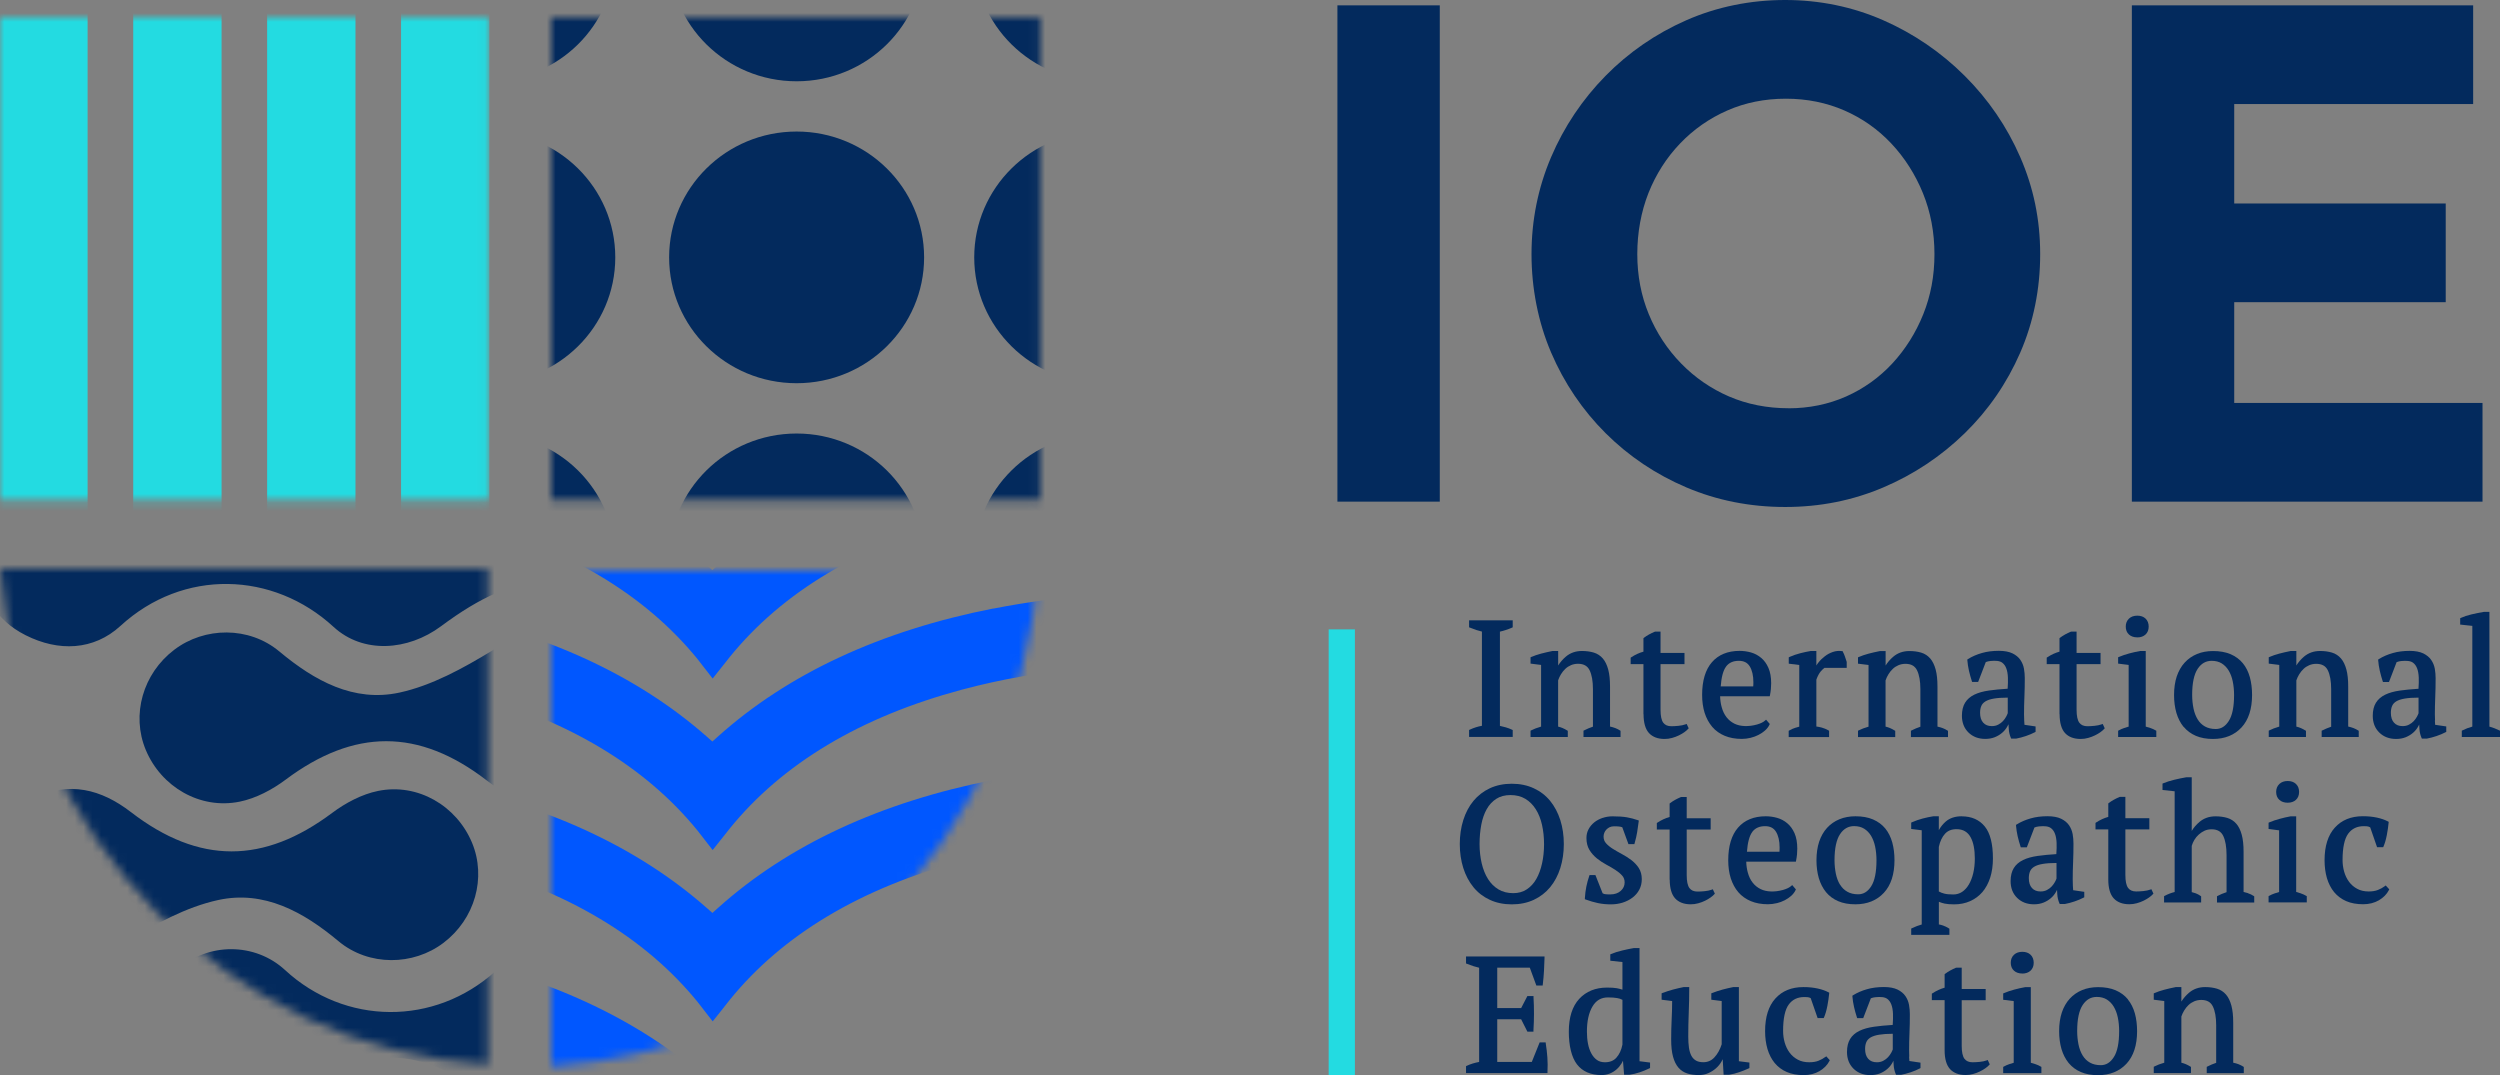 <?xml version="1.0" encoding="UTF-8"?>
<svg xmlns="http://www.w3.org/2000/svg" xmlns:xlink="http://www.w3.org/1999/xlink" width="286px" height="123px" viewBox="0 0 286 123" version="1.1">
  <rect x="0" y="0" width="286" height="123" fill="#808080" stroke="none"/>
  <title>Fichier 1 Copy 2</title>
  <defs>
    <path d="M55.741,56.717 C26.206,54.894 2.483,30.614 0,0 L55.741,0 L55.741,56.717 Z" id="path-1"></path>
    <rect id="path-3" x="0" y="0" width="55.932" height="55.205"></rect>
    <rect id="path-5" x="0" y="0" width="55.932" height="55.205"></rect>
    <path d="M0,56.717 C29.529,54.894 53.257,30.614 55.741,0 L0,0 L0,56.717 Z" id="path-7"></path>
  </defs>
  <g id="Mobile" stroke="none" stroke-width="1" fill="none" fill-rule="evenodd">
    <g id="Homepage" transform="translate(-53, -17411)">
      <g id="Fichier-1-Copy-2" transform="translate(53, 17411)">
        <g id="Group" transform="translate(0, 2)">
          <g id="Clipped" transform="translate(0.068, 63.064)">
            <mask id="mask-2" fill="white">
              <use xlink:href="#path-1"></use>
            </mask>
            <g id="Path"></g>
            <g id="Group" mask="url(#mask-2)">
              <g transform="translate(-20.139, -29.22)">
                <g transform="translate(17.761, 0)">
                  <path d="M0,27.982 C0.031,32.025 1.724,35.061 5.251,36.829 C9.013,38.725 13.022,38.573 16.087,35.762 C23.271,29.171 33.563,29.519 40.47,35.872 C43.861,38.988 48.983,38.61 52.769,35.793 C61.82,29.061 67.769,29.055 76.745,35.762 C81.069,38.994 86.95,38.591 90.404,34.829 C93.863,31.061 93.851,25.318 90.379,21.623 C86.858,17.873 80.785,17.227 76.77,20.836 C69.758,27.153 59.54,27.049 52.677,20.714 C49.261,17.562 43.874,17.525 40.427,20.665 C33.162,27.275 22.851,27.019 16.043,20.684 C13.097,17.94 9.18,17.824 5.517,19.525 C1.927,21.19 0.192,24.202 0.012,27.976 L0,27.982 Z" id="Path" fill="#032A5D" fill-rule="nonzero"></path>
                  <path d="M74.793,46.396 C74.472,42.323 72.729,39.28 69.19,37.579 C65.532,35.823 62.104,36.476 58.589,38.604 C55.29,40.603 51.713,42.585 48,43.39 C42.78,44.518 38.289,42.042 34.267,38.683 C30.789,35.78 25.705,35.86 22.246,38.488 C18.65,41.213 17.31,45.945 18.99,49.957 C20.757,54.176 25.199,56.792 29.733,55.865 C31.592,55.487 33.458,54.493 34.99,53.347 C42.805,47.505 50.193,47.432 57.996,53.438 C61.431,56.084 65.069,56.981 69.091,55.072 C72.816,53.304 74.509,50.17 74.799,46.396 L74.793,46.396 Z" id="Path" fill="#032A5D" fill-rule="nonzero"></path>
                  <path d="M18.261,9.696 C18.582,13.769 20.324,16.812 23.864,18.513 C27.521,20.269 30.95,19.617 34.465,17.489 C37.764,15.489 41.341,13.507 45.054,12.702 C50.274,11.574 54.765,14.05 58.786,17.409 C62.264,20.312 67.349,20.232 70.808,17.605 C74.404,14.879 75.744,10.148 74.064,6.136 C72.297,1.916 67.855,-0.699 63.321,0.227 C61.461,0.605 59.596,1.599 58.064,2.746 C50.249,8.587 42.861,8.66 35.058,2.654 C31.623,0.008 27.985,-0.888 23.963,1.02 C20.238,2.788 18.545,5.922 18.255,9.696 L18.261,9.696 Z" id="Path" fill="#FFFFFF" fill-rule="nonzero"></path>
                </g>
                <g transform="translate(0, 54.412)">
                  <path d="M0,27.982 C0.031,32.025 1.724,35.061 5.251,36.829 C9.013,38.725 13.022,38.573 16.087,35.762 C23.271,29.171 33.563,29.519 40.47,35.872 C43.861,38.988 48.983,38.61 52.769,35.793 C61.82,29.061 67.769,29.055 76.745,35.762 C81.069,38.994 86.95,38.591 90.404,34.829 C93.863,31.061 93.851,25.318 90.379,21.623 C86.858,17.873 80.785,17.227 76.77,20.836 C69.758,27.153 59.54,27.049 52.677,20.714 C49.261,17.562 43.874,17.525 40.427,20.665 C33.162,27.275 22.851,27.019 16.043,20.684 C13.097,17.94 9.18,17.824 5.517,19.525 C1.927,21.19 0.192,24.202 0.012,27.976 L0,27.982 Z" id="Path" fill="#032A5D" fill-rule="nonzero"></path>
                  <path d="M18.261,9.696 C18.582,13.769 20.324,16.812 23.864,18.513 C27.521,20.269 30.95,19.617 34.465,17.489 C37.764,15.489 41.341,13.507 45.054,12.702 C50.274,11.574 54.765,14.05 58.786,17.409 C62.264,20.312 67.349,20.232 70.808,17.605 C74.404,14.879 75.744,10.148 74.064,6.136 C72.297,1.916 67.855,-0.699 63.321,0.227 C61.461,0.605 59.596,1.599 58.064,2.746 C50.249,8.587 42.861,8.66 35.058,2.654 C31.623,0.008 27.985,-0.888 23.963,1.02 C20.238,2.788 18.545,5.922 18.255,9.696 L18.261,9.696 Z" id="Path" fill="#032A5D" fill-rule="nonzero"></path>
                </g>
              </g>
            </g>
          </g>
          <g id="Clipped">
            <mask id="mask-4" fill="white">
              <use xlink:href="#path-3"></use>
            </mask>
            <g id="Rectangle"></g>
            <g id="Group" mask="url(#mask-4)" fill="#23DBE1" fill-rule="nonzero">
              <g transform="translate(-0.086, -2.902)" id="Path">
                <path d="M0,0 L10.107,0 C10.107,0 10.107,61.46 10.107,61.46 L0,61.46 C0,61.46 0,0 0,0 Z"></path>
                <path d="M15.327,0 L25.433,0 C25.433,0 25.433,61.46 25.433,61.46 L15.327,61.46 C15.327,61.46 15.327,0 15.327,0 Z"></path>
                <path d="M30.647,0 L40.754,0 C40.754,0 40.754,61.46 40.754,61.46 L30.647,61.46 C30.647,61.46 30.647,0 30.647,0 Z"></path>
                <path d="M45.968,0 L56.074,0 C56.074,0 56.074,61.46 56.074,61.46 L45.968,61.46 C45.968,61.46 45.968,0 45.968,0 Z"></path>
              </g>
            </g>
          </g>
          <g id="Clipped" transform="translate(63.068, 0)">
            <mask id="mask-6" fill="white">
              <use xlink:href="#path-5"></use>
            </mask>
            <g id="Rectangle"></g>
            <g id="Group" mask="url(#mask-6)" fill="#032A5D" fill-rule="nonzero">
              <g transform="translate(-21.85, -21.493)" id="Oval">
                <ellipse cx="14.585" cy="14.396" rx="14.585" ry="14.396"></ellipse>
                <ellipse cx="49.915" cy="14.396" rx="14.585" ry="14.396"></ellipse>
                <ellipse cx="84.819" cy="14.396" rx="14.585" ry="14.396"></ellipse>
                <ellipse cx="14.585" cy="48.937" rx="14.585" ry="14.396"></ellipse>
                <ellipse cx="49.915" cy="48.937" rx="14.585" ry="14.396"></ellipse>
                <ellipse cx="84.819" cy="48.937" rx="14.585" ry="14.396"></ellipse>
                <ellipse cx="14.585" cy="83.484" rx="14.585" ry="14.396"></ellipse>
                <ellipse cx="49.915" cy="83.484" rx="14.585" ry="14.396"></ellipse>
                <ellipse cx="84.819" cy="83.484" rx="14.585" ry="14.396"></ellipse>
              </g>
            </g>
          </g>
          <g id="Clipped" transform="translate(63.068, 63.283)">
            <mask id="mask-8" fill="white">
              <use xlink:href="#path-7"></use>
            </mask>
            <g id="Path"></g>
            <g id="Group" mask="url(#mask-8)" fill="#0057FF" fill-rule="nonzero">
              <g transform="translate(-35.151, -17.115)" id="Path">
                <path d="M85.715,1.829 C72.828,4.366 62.246,9.28 54.252,16.444 L53.579,17.048 L52.899,16.45 C44.942,9.451 34.471,4.634 21.776,2.14 C14.06,0.622 7.271,0.305 2.934,0.305 C1.674,0.305 0.68,0.335 0,0.36 L0.599,8.542 C1.124,8.524 1.847,8.512 2.737,8.512 C7.148,8.512 15.951,8.89 25.365,11.408 C36.936,14.511 45.863,19.834 51.886,27.236 L51.886,27.249 C51.886,27.249 51.905,27.261 51.905,27.261 C52.473,27.999 53.115,28.822 53.61,29.456 L54.604,28.206 L55.105,27.578 C55.105,27.578 55.105,27.578 55.105,27.578 L55.556,27.005 C61.579,19.572 70.512,14.225 82.101,11.115 C91.528,8.585 100.35,8.207 104.767,8.207 C105.656,8.207 106.379,8.219 106.904,8.237 L107.503,0.055 C106.83,0.03 105.835,0 104.569,0 C100.232,0 93.443,0.317 85.727,1.835 L85.715,1.829 Z"></path>
                <path d="M85.715,21.444 C72.828,23.98 62.246,28.895 54.252,36.059 L53.579,36.663 L52.899,36.065 C44.942,29.066 34.471,24.249 21.776,21.755 C14.06,20.237 7.271,19.92 2.934,19.92 C1.674,19.92 0.68,19.95 0,19.975 L0.599,28.157 C1.124,28.139 1.847,28.127 2.737,28.127 C7.148,28.127 15.951,28.505 25.365,31.029 C36.936,34.132 45.863,39.455 51.886,46.857 L51.886,46.87 C51.886,46.87 51.905,46.882 51.905,46.882 C52.473,47.62 53.115,48.443 53.61,49.077 L54.604,47.827 L55.105,47.199 C55.105,47.199 55.105,47.199 55.105,47.199 L55.556,46.626 C61.579,39.193 70.512,33.846 82.101,30.736 C91.528,28.206 100.35,27.828 104.767,27.828 C105.656,27.828 106.373,27.84 106.904,27.858 L107.503,19.676 C106.83,19.651 105.835,19.621 104.569,19.621 C100.232,19.621 93.443,19.938 85.727,21.456 L85.715,21.444 Z"></path>
                <path d="M82.095,50.333 C91.522,47.802 100.344,47.424 104.761,47.424 C105.65,47.424 106.373,47.437 106.898,47.455 L107.497,39.272 C106.824,39.248 105.829,39.218 104.563,39.218 C100.226,39.218 93.437,39.535 85.721,41.053 C72.834,43.589 62.252,48.504 54.258,55.668 L53.585,56.272 L52.905,55.674 C44.949,48.674 34.477,43.858 21.782,41.364 C14.067,39.846 7.277,39.528 2.941,39.528 C1.68,39.528 0.686,39.559 0.006,39.583 L0.605,47.766 C1.131,47.748 1.853,47.735 2.743,47.735 C7.154,47.735 15.957,48.113 25.372,50.632 C36.942,53.735 45.869,59.058 51.892,66.46 L51.892,66.472 C51.892,66.472 51.911,66.484 51.911,66.484 C52.479,67.216 53.122,68.045 53.616,68.679 L54.61,67.43 L55.111,66.795 C55.111,66.795 55.111,66.795 55.111,66.795 L55.562,66.222 C61.585,58.79 70.518,53.442 82.107,50.333 L82.095,50.333 Z"></path>
                <path d="M85.715,60.674 C72.828,63.21 62.246,68.125 54.252,75.289 L53.579,75.892 L52.899,75.295 C44.942,68.295 34.471,63.478 21.776,60.985 C14.06,59.466 7.271,59.149 2.934,59.149 C1.674,59.149 0.68,59.18 0,59.204 L0.599,67.387 C1.124,67.369 1.847,67.356 2.737,67.356 C7.148,67.356 15.852,68.814 25.267,71.338 C36.837,74.441 45.863,78.685 51.892,86.081 L51.892,86.093 C51.892,86.093 51.911,86.105 51.911,86.105 C52.479,86.843 53.122,87.666 53.616,88.3 L54.61,87.05 L55.111,86.422 C55.111,86.422 55.111,86.422 55.111,86.422 L55.562,85.849 C61.585,78.417 70.518,73.069 82.107,69.96 C91.534,67.43 100.356,67.051 104.773,67.051 C105.662,67.051 106.385,67.064 106.91,67.082 L107.51,58.899 C106.836,58.875 105.842,58.845 104.575,58.845 C100.238,58.845 93.449,59.162 85.733,60.68 L85.715,60.674 Z"></path>
              </g>
            </g>
          </g>
        </g>
        <g id="Group" transform="translate(167, 70)" fill="#032A5D" fill-rule="nonzero">
          <g transform="translate(1.063, 0)">
            <path d="M4.991,13.517 L4.905,13.474 C4.69,13.374 4.45,13.28 4.186,13.205 C3.971,13.142 3.75,13.086 3.528,13.042 L3.528,2.258 C3.737,2.214 3.953,2.152 4.168,2.083 C4.432,2.002 4.678,1.908 4.899,1.808 L4.991,1.764 L4.991,0.963 L0,0.963 L0,1.764 L0.098,1.801 C0.344,1.902 0.596,1.995 0.842,2.077 C1.051,2.146 1.26,2.202 1.469,2.252 L1.469,13.03 C1.002,13.111 0.541,13.261 0.092,13.467 L0,13.511 L0,14.306 L4.991,14.306 L4.991,13.511 L4.991,13.517 Z" id="Path"></path>
            <path d="M10.186,13.117 L10.186,7.831 C10.266,7.594 10.376,7.356 10.511,7.137 C10.647,6.906 10.819,6.699 11.009,6.518 C11.194,6.336 11.415,6.199 11.661,6.093 C11.901,5.992 12.171,5.936 12.454,5.936 C13.105,5.936 13.536,6.174 13.782,6.668 C14.04,7.187 14.169,7.919 14.169,8.832 L14.169,13.13 C13.812,13.248 13.48,13.392 13.173,13.549 L13.087,13.592 L13.087,14.312 L17.328,14.312 L17.328,13.605 L17.261,13.561 C16.953,13.361 16.572,13.211 16.124,13.117 L16.124,8.538 C16.124,7.756 16.056,7.106 15.915,6.587 C15.773,6.061 15.564,5.636 15.294,5.323 C15.017,5.004 14.673,4.779 14.261,4.654 C13.862,4.535 13.407,4.472 12.909,4.472 C12.19,4.472 11.569,4.691 11.065,5.123 C10.72,5.417 10.425,5.755 10.192,6.13 L10.192,4.472 L9.552,4.472 C9.098,4.56 8.655,4.666 8.243,4.773 C7.825,4.885 7.45,5.01 7.124,5.154 L7.032,5.192 L7.032,5.917 L8.237,6.068 L8.237,13.123 C7.782,13.255 7.401,13.399 7.112,13.549 L7.032,13.592 L7.032,14.312 L11.292,14.312 L11.292,13.605 L11.218,13.561 C10.886,13.355 10.542,13.205 10.192,13.123 L10.186,13.117 Z" id="Path"></path>
            <path d="M19.959,11.71 C19.959,12.685 20.168,13.405 20.574,13.855 C20.986,14.306 21.588,14.537 22.363,14.537 C22.658,14.537 22.947,14.499 23.23,14.418 C23.506,14.343 23.764,14.243 23.998,14.13 C24.232,14.018 24.441,13.893 24.619,13.768 C24.803,13.636 24.951,13.511 25.055,13.392 L25.123,13.317 L24.889,12.817 L24.754,12.867 C24.533,12.948 24.268,13.004 23.949,13.036 C23.629,13.067 23.352,13.08 23.137,13.08 C22.719,13.08 22.418,12.948 22.215,12.679 C22.006,12.398 21.902,11.904 21.902,11.197 L21.902,5.98 L24.643,5.98 L24.643,4.698 L21.902,4.698 L21.902,2.258 L21.293,2.258 L21.232,2.271 C21.023,2.358 20.801,2.465 20.586,2.583 C20.365,2.702 20.174,2.834 20.009,2.959 L19.947,3.009 L19.947,4.548 C19.461,4.685 18.994,4.898 18.552,5.192 L18.484,5.236 L18.484,5.974 L19.947,5.974 L19.947,11.71 L19.959,11.71 Z" id="Path"></path>
            <path d="M27.809,13.148 C28.19,13.592 28.67,13.937 29.241,14.174 C29.807,14.412 30.465,14.531 31.202,14.531 C31.54,14.531 31.878,14.487 32.21,14.406 C32.536,14.324 32.843,14.212 33.12,14.068 C33.397,13.924 33.649,13.755 33.864,13.561 C34.085,13.361 34.251,13.142 34.356,12.917 L34.399,12.823 L33.975,12.329 L33.858,12.435 C33.655,12.617 33.348,12.767 32.93,12.886 C31.995,13.148 31.036,13.123 30.366,12.792 C29.997,12.61 29.69,12.36 29.45,12.047 C29.204,11.728 29.02,11.347 28.903,10.915 C28.793,10.527 28.731,10.102 28.719,9.652 L34.399,9.652 L34.423,9.527 C34.472,9.27 34.509,9.032 34.528,8.814 C34.546,8.595 34.558,8.376 34.558,8.157 C34.558,7.469 34.454,6.881 34.245,6.405 C34.036,5.93 33.759,5.548 33.415,5.261 C33.077,4.973 32.684,4.766 32.253,4.641 C31.829,4.522 31.387,4.46 30.95,4.46 C29.592,4.46 28.528,4.898 27.778,5.761 C27.035,6.618 26.66,7.875 26.66,9.495 C26.66,10.252 26.758,10.947 26.948,11.553 C27.145,12.166 27.434,12.698 27.809,13.142 L27.809,13.148 Z M29.395,6.255 C29.733,5.811 30.213,5.598 30.864,5.598 C31.436,5.598 31.842,5.805 32.106,6.23 C32.382,6.674 32.524,7.287 32.524,8.044 C32.524,8.138 32.524,8.238 32.518,8.344 C32.518,8.401 32.512,8.463 32.505,8.526 L28.786,8.526 C28.866,7.45 29.075,6.687 29.401,6.255 L29.395,6.255 Z" id="Shape"></path>
            <path d="M41.191,13.599 L41.111,13.555 C40.859,13.411 40.601,13.305 40.349,13.236 C40.146,13.18 39.937,13.136 39.728,13.111 L39.728,7.75 C39.876,7.337 40.048,7.025 40.226,6.812 C40.398,6.618 40.546,6.48 40.656,6.405 L43.201,6.405 L43.201,5.723 C43.134,5.511 43.066,5.304 42.998,5.11 C42.931,4.91 42.851,4.729 42.759,4.56 L42.722,4.485 L42.642,4.485 C42.291,4.435 41.947,4.472 41.615,4.585 C41.289,4.698 40.988,4.854 40.712,5.067 C40.441,5.273 40.195,5.505 39.992,5.761 C39.894,5.886 39.802,6.005 39.728,6.13 L39.728,4.472 L39.095,4.472 C38.714,4.535 38.308,4.623 37.89,4.729 C37.472,4.835 37.054,4.979 36.661,5.154 L36.569,5.198 L36.569,5.924 L37.773,6.074 L37.773,13.13 C37.614,13.173 37.454,13.217 37.294,13.267 C37.091,13.33 36.87,13.43 36.642,13.561 L36.562,13.605 L36.562,14.318 L41.185,14.318 L41.185,13.605 L41.191,13.599 Z" id="Path"></path>
            <path d="M48.746,13.605 L48.672,13.561 C48.34,13.355 47.996,13.205 47.645,13.123 L47.645,7.838 C47.725,7.6 47.836,7.362 47.971,7.143 C48.107,6.912 48.279,6.706 48.469,6.524 C48.654,6.343 48.875,6.205 49.121,6.099 C49.361,5.999 49.631,5.942 49.914,5.942 C50.565,5.942 50.996,6.18 51.241,6.674 C51.5,7.193 51.629,7.925 51.629,8.839 L51.629,13.136 C51.272,13.255 50.94,13.399 50.633,13.555 L50.547,13.599 L50.547,14.318 L54.788,14.318 L54.788,13.611 L54.721,13.567 C54.413,13.367 54.032,13.217 53.584,13.123 L53.584,8.545 C53.584,7.763 53.516,7.112 53.375,6.593 C53.233,6.068 53.024,5.642 52.754,5.329 C52.477,5.01 52.133,4.785 51.721,4.66 C51.321,4.541 50.867,4.479 50.369,4.479 C49.649,4.479 49.029,4.698 48.525,5.129 C48.18,5.423 47.885,5.761 47.652,6.136 L47.652,4.479 L47.012,4.479 C46.557,4.566 46.115,4.673 45.703,4.779 C45.285,4.892 44.91,5.017 44.584,5.161 L44.492,5.198 L44.492,5.924 L45.697,6.074 L45.697,13.13 C45.242,13.261 44.861,13.405 44.572,13.555 L44.492,13.599 L44.492,14.318 L48.752,14.318 L48.752,13.611 L48.746,13.605 Z" id="Path"></path>
            <path d="M61.71,12.886 C61.716,13.067 61.728,13.248 61.741,13.411 C61.765,13.768 61.845,14.099 61.974,14.399 L62.017,14.493 L62.601,14.493 C62.945,14.431 63.314,14.331 63.689,14.205 C64.064,14.08 64.415,13.93 64.728,13.768 L64.808,13.724 L64.808,13.105 L63.536,12.917 L63.505,12.41 C63.492,12.216 63.486,11.985 63.486,11.71 C63.486,11.078 63.499,10.415 63.529,9.733 C63.56,9.039 63.572,8.313 63.572,7.575 C63.572,7.218 63.542,6.862 63.48,6.505 C63.413,6.136 63.277,5.799 63.068,5.492 C62.859,5.186 62.552,4.935 62.159,4.741 C61.765,4.554 61.243,4.454 60.603,4.454 C59.896,4.454 59.245,4.535 58.667,4.704 C58.089,4.867 57.554,5.098 57.081,5.392 L57.001,5.442 L57.001,5.536 C57.032,5.924 57.093,6.33 57.186,6.737 C57.278,7.137 57.389,7.531 57.511,7.907 L57.548,8.013 L58.237,8.013 L59.11,5.742 C59.282,5.673 59.46,5.636 59.632,5.617 C60.253,5.561 60.696,5.592 60.991,5.811 C61.194,5.961 61.347,6.174 61.452,6.449 C61.562,6.737 61.624,7.087 61.642,7.5 C61.661,7.882 61.642,8.313 61.611,8.789 C60.812,8.839 60.093,8.907 59.478,8.995 C58.821,9.089 58.255,9.245 57.806,9.464 C57.345,9.689 56.983,9.996 56.743,10.39 C56.503,10.778 56.38,11.278 56.38,11.879 C56.38,12.667 56.632,13.311 57.13,13.799 C57.628,14.287 58.274,14.531 59.054,14.531 C59.46,14.531 59.829,14.462 60.155,14.331 C60.474,14.199 60.757,14.03 60.997,13.818 C61.237,13.611 61.433,13.367 61.581,13.098 C61.624,13.023 61.661,12.948 61.691,12.879 L61.71,12.886 Z M61.083,12.485 C60.935,12.648 60.751,12.786 60.536,12.898 C60.327,13.011 60.081,13.067 59.804,13.067 C59.38,13.067 59.06,12.942 58.821,12.679 C58.581,12.416 58.458,12.041 58.458,11.547 C58.458,11.259 58.501,10.997 58.593,10.778 C58.679,10.565 58.833,10.39 59.06,10.246 C59.3,10.096 59.638,9.983 60.062,9.914 C60.468,9.846 60.997,9.808 61.624,9.808 L61.624,11.585 C61.587,11.697 61.525,11.829 61.439,11.991 C61.347,12.16 61.224,12.329 61.077,12.492 L61.083,12.485 Z" id="Shape"></path>
            <path d="M67.556,11.71 C67.556,12.685 67.765,13.405 68.17,13.855 C68.582,14.306 69.185,14.537 69.959,14.537 C70.254,14.537 70.543,14.499 70.826,14.418 C71.102,14.343 71.361,14.243 71.594,14.13 C71.828,14.018 72.037,13.893 72.215,13.768 C72.4,13.636 72.547,13.511 72.652,13.392 L72.719,13.317 L72.486,12.817 L72.35,12.867 C72.129,12.948 71.865,13.004 71.545,13.036 C71.225,13.067 70.949,13.08 70.734,13.08 C70.316,13.08 70.014,12.948 69.812,12.679 C69.603,12.398 69.498,11.904 69.498,11.197 L69.498,5.98 L72.24,5.98 L72.24,4.698 L69.498,4.698 L69.498,2.258 L68.89,2.258 L68.828,2.271 C68.619,2.358 68.398,2.465 68.183,2.583 C67.961,2.702 67.771,2.834 67.605,2.959 L67.543,3.009 L67.543,4.548 C67.058,4.685 66.591,4.898 66.148,5.192 L66.08,5.236 L66.08,5.974 L67.543,5.974 L67.543,11.71 L67.556,11.71 Z" id="Path"></path>
            <path d="M76.438,2.921 C76.831,2.921 77.145,2.809 77.385,2.59 C77.624,2.364 77.747,2.064 77.747,1.683 C77.747,1.301 77.624,0.995 77.391,0.769 C77.157,0.544 76.838,0.432 76.444,0.432 C76.051,0.432 75.731,0.544 75.491,0.769 C75.246,1.001 75.123,1.307 75.123,1.683 C75.123,2.058 75.246,2.371 75.491,2.59 C75.731,2.809 76.051,2.915 76.444,2.915 L76.438,2.921 Z" id="Path"></path>
            <path d="M78.62,13.599 L78.54,13.555 C78.362,13.449 78.172,13.361 77.963,13.292 C77.797,13.236 77.612,13.18 77.409,13.123 L77.409,4.472 L76.77,4.472 C76.352,4.548 75.928,4.641 75.516,4.754 C75.098,4.867 74.705,4.998 74.342,5.154 L74.25,5.192 L74.25,5.917 L75.455,6.068 L75.455,13.123 C75.264,13.18 75.086,13.236 74.92,13.292 C74.717,13.361 74.52,13.449 74.33,13.555 L74.25,13.599 L74.25,14.312 L78.62,14.312 L78.62,13.599 Z" id="Path"></path>
            <path d="M81.749,13.148 C82.118,13.592 82.585,13.943 83.144,14.18 C83.698,14.418 84.355,14.537 85.105,14.537 C86.458,14.537 87.558,14.093 88.363,13.223 C89.169,12.354 89.574,11.103 89.574,9.508 C89.574,8.763 89.488,8.082 89.322,7.475 C89.15,6.862 88.886,6.324 88.523,5.88 C88.16,5.436 87.687,5.085 87.122,4.841 C86.556,4.598 85.88,4.479 85.105,4.479 C84.442,4.479 83.827,4.591 83.28,4.816 C82.733,5.042 82.253,5.373 81.86,5.805 C81.466,6.236 81.165,6.768 80.956,7.387 C80.753,8 80.649,8.72 80.649,9.514 C80.649,10.258 80.741,10.947 80.919,11.56 C81.104,12.179 81.38,12.717 81.743,13.161 L81.749,13.148 Z M83.347,6.518 C83.759,5.899 84.288,5.598 84.958,5.598 C85.4,5.598 85.788,5.698 86.101,5.892 C86.421,6.093 86.685,6.362 86.894,6.706 C87.103,7.056 87.263,7.469 87.361,7.944 C87.46,8.426 87.515,8.945 87.515,9.502 C87.515,10.853 87.312,11.86 86.906,12.485 C86.513,13.098 86.027,13.399 85.419,13.399 C84.933,13.399 84.515,13.298 84.177,13.105 C83.833,12.911 83.556,12.635 83.347,12.291 C83.132,11.941 82.972,11.522 82.874,11.047 C82.776,10.565 82.72,10.046 82.72,9.495 C82.72,8.144 82.935,7.137 83.353,6.512 L83.347,6.518 Z" id="Shape"></path>
            <path d="M97.621,13.549 L97.535,13.592 L97.535,14.312 L101.776,14.312 L101.776,13.605 L101.708,13.561 C101.401,13.361 101.02,13.211 100.571,13.117 L100.571,8.538 C100.571,7.756 100.504,7.106 100.362,6.587 C100.221,6.061 100.012,5.636 99.741,5.323 C99.465,5.004 99.121,4.779 98.709,4.654 C98.309,4.535 97.854,4.472 97.356,4.472 C96.637,4.472 96.016,4.691 95.512,5.123 C95.168,5.417 94.873,5.755 94.639,6.13 L94.639,4.472 L94,4.472 C93.545,4.56 93.103,4.666 92.691,4.773 C92.273,4.885 91.898,5.01 91.572,5.154 L91.48,5.192 L91.48,5.917 L92.685,6.068 L92.685,13.123 C92.23,13.255 91.849,13.399 91.56,13.549 L91.48,13.592 L91.48,14.312 L95.74,14.312 L95.74,13.605 L95.666,13.561 C95.334,13.355 94.99,13.205 94.639,13.123 L94.639,7.838 C94.719,7.6 94.83,7.362 94.965,7.143 C95.1,6.912 95.273,6.706 95.463,6.524 C95.648,6.343 95.869,6.205 96.115,6.099 C96.354,5.999 96.625,5.942 96.908,5.942 C97.559,5.942 97.99,6.18 98.235,6.674 C98.494,7.193 98.623,7.925 98.623,8.839 L98.623,13.136 C98.266,13.255 97.934,13.399 97.627,13.555 L97.621,13.549 Z" id="Path"></path>
            <path d="M110.505,12.416 C110.493,12.223 110.486,11.991 110.486,11.716 C110.486,11.084 110.499,10.421 110.529,9.739 C110.56,9.045 110.572,8.319 110.572,7.581 C110.572,7.225 110.542,6.868 110.48,6.512 C110.413,6.143 110.277,5.805 110.068,5.498 C109.859,5.192 109.552,4.942 109.159,4.748 C108.765,4.56 108.243,4.46 107.603,4.46 C106.897,4.46 106.245,4.541 105.667,4.71 C105.089,4.873 104.555,5.104 104.081,5.398 L104.001,5.448 L104.001,5.542 C104.032,5.93 104.093,6.336 104.186,6.743 C104.278,7.143 104.389,7.537 104.511,7.913 L104.548,8.019 L105.237,8.019 L106.11,5.748 C106.282,5.68 106.46,5.642 106.632,5.623 C107.253,5.567 107.696,5.598 107.991,5.817 C108.194,5.967 108.347,6.18 108.452,6.455 C108.562,6.743 108.624,7.093 108.642,7.506 C108.661,7.888 108.642,8.319 108.612,8.795 C107.812,8.845 107.093,8.914 106.479,9.001 C105.821,9.095 105.255,9.251 104.807,9.47 C104.346,9.696 103.983,10.002 103.743,10.396 C103.503,10.784 103.38,11.284 103.38,11.885 C103.38,12.673 103.632,13.317 104.13,13.805 C104.628,14.293 105.274,14.537 106.054,14.537 C106.46,14.537 106.829,14.468 107.155,14.337 C107.474,14.205 107.757,14.037 107.997,13.824 C108.237,13.617 108.433,13.374 108.581,13.105 C108.624,13.03 108.661,12.954 108.691,12.886 C108.698,13.067 108.71,13.248 108.722,13.411 C108.747,13.768 108.827,14.099 108.956,14.399 L108.999,14.493 L109.583,14.493 C109.927,14.431 110.296,14.331 110.671,14.205 C111.046,14.08 111.396,13.93 111.71,13.768 L111.79,13.724 L111.79,13.105 L110.517,12.917 L110.486,12.41 L110.505,12.416 Z M108.624,11.578 C108.587,11.691 108.525,11.822 108.439,11.985 C108.347,12.154 108.224,12.323 108.077,12.485 C107.929,12.648 107.745,12.786 107.53,12.898 C107.321,13.011 107.075,13.067 106.798,13.067 C106.374,13.067 106.054,12.942 105.815,12.679 C105.575,12.416 105.452,12.041 105.452,11.547 C105.452,11.259 105.495,10.997 105.587,10.778 C105.673,10.565 105.827,10.39 106.054,10.246 C106.294,10.096 106.632,9.983 107.056,9.914 C107.462,9.846 107.991,9.808 108.618,9.808 L108.618,11.585 L108.624,11.578 Z" id="Shape"></path>
            <path d="M117.844,13.549 C117.476,13.367 117.094,13.223 116.726,13.123 L116.726,0 L116.092,0 C115.638,0.075 115.17,0.169 114.691,0.281 C114.205,0.394 113.8,0.532 113.474,0.682 L113.382,0.726 L113.382,1.451 L114.771,1.601 L114.771,13.123 C114.396,13.223 114.021,13.367 113.652,13.549 L113.566,13.592 L113.566,14.312 L117.937,14.312 L117.937,13.592 L117.851,13.549 L117.844,13.549 Z" id="Path"></path>
          </g>
          <g transform="translate(0, 18.922)">
            <path d="M10.339,2.702 C9.835,2.083 9.202,1.595 8.464,1.257 C7.727,0.913 6.885,0.738 5.95,0.738 C5.016,0.738 4.174,0.913 3.436,1.257 C2.699,1.601 2.072,2.089 1.561,2.702 C1.057,3.315 0.664,4.053 0.4,4.898 C0.135,5.736 0,6.655 0,7.638 C0,8.62 0.135,9.539 0.4,10.377 C0.664,11.216 1.057,11.954 1.561,12.573 C2.065,13.192 2.699,13.68 3.436,14.018 C4.174,14.362 5.016,14.537 5.95,14.537 C6.885,14.537 7.727,14.362 8.464,14.018 C9.202,13.674 9.835,13.186 10.339,12.573 C10.843,11.96 11.237,11.222 11.501,10.377 C11.765,9.539 11.901,8.62 11.901,7.638 C11.901,6.655 11.765,5.736 11.501,4.898 C11.231,4.06 10.843,3.321 10.339,2.702 Z M9.411,9.846 C9.264,10.527 9.042,11.128 8.753,11.635 C8.471,12.135 8.102,12.529 7.659,12.823 C7.223,13.111 6.706,13.255 6.116,13.255 C5.465,13.255 4.893,13.111 4.42,12.823 C3.94,12.535 3.541,12.135 3.227,11.635 C2.908,11.128 2.668,10.527 2.508,9.852 C2.348,9.164 2.262,8.426 2.262,7.644 C2.262,6.862 2.33,6.118 2.459,5.429 C2.588,4.748 2.797,4.147 3.08,3.647 C3.356,3.153 3.725,2.752 4.174,2.465 C4.616,2.177 5.163,2.033 5.803,2.033 C6.442,2.033 7.026,2.177 7.499,2.465 C7.979,2.752 8.378,3.153 8.692,3.653 C9.012,4.153 9.251,4.754 9.405,5.436 C9.559,6.124 9.639,6.868 9.639,7.644 C9.639,8.419 9.565,9.164 9.411,9.852 L9.411,9.846 Z" id="Shape"></path>
            <path d="M16.326,4.648 C15.97,4.773 15.65,4.942 15.386,5.154 C15.116,5.373 14.894,5.636 14.734,5.936 C14.568,6.243 14.489,6.58 14.489,6.943 C14.489,7.481 14.605,7.938 14.833,8.313 C15.054,8.676 15.337,8.995 15.681,9.276 C16.019,9.545 16.382,9.789 16.757,9.989 C17.126,10.183 17.476,10.39 17.796,10.596 C18.109,10.796 18.373,11.015 18.576,11.247 C18.767,11.459 18.859,11.716 18.859,12.029 C18.859,12.404 18.712,12.723 18.416,12.992 C18.115,13.261 17.716,13.399 17.218,13.399 C17.064,13.399 16.892,13.399 16.708,13.38 C16.56,13.374 16.443,13.336 16.339,13.267 L15.515,11.184 L14.845,11.184 L14.808,11.291 C14.673,11.678 14.562,12.091 14.476,12.51 C14.39,12.929 14.335,13.374 14.31,13.83 L14.31,13.949 C14.31,13.949 14.415,13.987 14.415,13.987 C14.894,14.162 15.361,14.299 15.81,14.393 C16.259,14.487 16.757,14.537 17.285,14.537 C17.765,14.537 18.22,14.468 18.638,14.337 C19.062,14.199 19.437,14.012 19.763,13.761 C20.088,13.511 20.353,13.211 20.537,12.854 C20.728,12.498 20.82,12.091 20.82,11.647 C20.82,11.159 20.703,10.734 20.476,10.377 C20.254,10.033 19.965,9.733 19.627,9.47 C19.295,9.22 18.933,8.989 18.558,8.789 C18.195,8.595 17.845,8.394 17.513,8.188 C17.199,7.994 16.935,7.775 16.732,7.55 C16.542,7.337 16.449,7.087 16.449,6.787 C16.449,6.643 16.474,6.499 16.529,6.362 C16.585,6.218 16.658,6.093 16.763,5.986 C16.867,5.88 16.99,5.786 17.138,5.711 C17.421,5.573 17.839,5.598 18.201,5.63 C18.343,5.642 18.472,5.673 18.589,5.717 L19.295,7.65 L19.972,7.65 L20.002,7.537 C20.125,7.112 20.224,6.687 20.291,6.28 C20.359,5.874 20.414,5.473 20.463,5.073 L20.482,4.948 L20.365,4.904 C19.965,4.766 19.554,4.654 19.123,4.579 C18.693,4.504 18.14,4.466 17.476,4.466 C17.07,4.466 16.683,4.529 16.326,4.654 L16.326,4.648 Z" id="Path"></path>
            <path d="M24.016,11.703 C24.016,12.679 24.225,13.399 24.631,13.849 C25.043,14.299 25.645,14.531 26.42,14.531 C26.715,14.531 27.004,14.493 27.287,14.412 C27.563,14.337 27.821,14.237 28.055,14.124 C28.289,14.012 28.498,13.886 28.676,13.761 C28.86,13.63 29.008,13.505 29.112,13.386 L29.18,13.311 L28.946,12.811 L28.811,12.861 C28.59,12.942 28.325,12.998 28.006,13.03 C27.686,13.061 27.41,13.073 27.194,13.073 C26.776,13.073 26.475,12.942 26.272,12.673 C26.063,12.391 25.959,11.897 25.959,11.19 L25.959,5.974 L28.7,5.974 L28.7,4.691 L25.959,4.691 L25.959,2.252 L25.35,2.252 L25.289,2.264 C25.08,2.352 24.859,2.458 24.643,2.577 C24.422,2.696 24.232,2.827 24.066,2.952 L24.004,3.002 L24.004,4.541 C23.518,4.679 23.051,4.892 22.609,5.186 L22.541,5.229 L22.541,5.974 L24.004,5.974 L24.004,11.71 L24.016,11.703 Z" id="Path"></path>
            <path d="M36.261,14.406 C36.587,14.324 36.894,14.212 37.171,14.068 C37.448,13.924 37.7,13.755 37.915,13.561 C38.136,13.361 38.302,13.142 38.407,12.917 L38.45,12.823 L38.025,12.329 L37.909,12.435 C37.706,12.617 37.398,12.767 36.98,12.886 C36.046,13.148 35.087,13.123 34.417,12.792 C34.048,12.61 33.741,12.36 33.501,12.047 C33.255,11.728 33.071,11.347 32.954,10.915 C32.843,10.527 32.782,10.102 32.77,9.652 L38.45,9.652 L38.474,9.527 C38.523,9.27 38.56,9.032 38.579,8.814 C38.597,8.595 38.609,8.376 38.609,8.157 C38.609,7.469 38.505,6.881 38.296,6.405 C38.087,5.93 37.81,5.548 37.466,5.261 C37.128,4.973 36.735,4.766 36.304,4.641 C35.88,4.522 35.438,4.46 35.001,4.46 C33.643,4.46 32.579,4.898 31.829,5.761 C31.085,6.618 30.71,7.875 30.71,9.495 C30.71,10.252 30.809,10.947 30.999,11.553 C31.196,12.166 31.485,12.704 31.86,13.142 C32.241,13.586 32.721,13.93 33.292,14.168 C33.858,14.406 34.515,14.524 35.253,14.524 C35.591,14.524 35.929,14.481 36.261,14.399 L36.261,14.406 Z M33.458,6.249 C33.796,5.805 34.276,5.592 34.927,5.592 C35.499,5.592 35.905,5.799 36.169,6.224 C36.446,6.668 36.587,7.281 36.587,8.038 C36.587,8.132 36.587,8.232 36.581,8.338 C36.581,8.394 36.575,8.457 36.569,8.52 L32.85,8.52 C32.93,7.444 33.139,6.681 33.464,6.249 L33.458,6.249 Z" id="Shape"></path>
            <path d="M48.518,13.211 C49.324,12.341 49.729,11.09 49.729,9.489 C49.729,8.745 49.643,8.063 49.477,7.456 C49.305,6.843 49.041,6.305 48.678,5.861 C48.316,5.417 47.842,5.067 47.277,4.823 C46.711,4.579 46.035,4.46 45.26,4.46 C44.597,4.46 43.982,4.573 43.435,4.798 C42.888,5.023 42.408,5.354 42.015,5.786 C41.621,6.218 41.32,6.749 41.111,7.369 C40.908,7.982 40.804,8.701 40.804,9.495 C40.804,10.24 40.896,10.928 41.074,11.541 C41.259,12.16 41.535,12.698 41.898,13.142 C42.267,13.586 42.734,13.937 43.293,14.174 C43.847,14.412 44.504,14.531 45.254,14.531 C46.607,14.531 47.707,14.087 48.512,13.217 L48.518,13.211 Z M43.496,12.285 C43.281,11.935 43.121,11.516 43.023,11.04 C42.925,10.559 42.869,10.04 42.869,9.489 C42.869,8.138 43.084,7.131 43.502,6.505 C43.914,5.886 44.443,5.586 45.113,5.586 C45.556,5.586 45.943,5.686 46.256,5.88 C46.576,6.08 46.84,6.349 47.049,6.693 C47.258,7.043 47.418,7.456 47.516,7.932 C47.615,8.413 47.67,8.932 47.67,9.489 C47.67,10.84 47.467,11.847 47.062,12.473 C46.668,13.086 46.182,13.386 45.574,13.386 C45.088,13.386 44.67,13.286 44.332,13.092 C43.988,12.898 43.711,12.623 43.502,12.279 L43.496,12.285 Z" id="Shape"></path>
            <path d="M57.407,4.46 C56.663,4.46 56.055,4.666 55.587,5.067 C55.28,5.336 55.016,5.661 54.801,6.049 L54.801,4.46 L54.167,4.46 C53.774,4.522 53.368,4.61 52.957,4.716 C52.545,4.823 52.133,4.967 51.733,5.142 L51.641,5.186 L51.641,5.911 L52.846,6.061 L52.846,16.839 C52.483,16.939 52.108,17.083 51.727,17.264 L51.641,17.308 L51.641,18.027 L56.012,18.027 L56.012,17.321 L55.938,17.277 C55.71,17.133 55.489,17.027 55.286,16.958 C55.126,16.901 54.967,16.858 54.807,16.833 L54.807,14.243 C55.04,14.337 55.255,14.406 55.464,14.449 C55.735,14.506 56.091,14.537 56.559,14.537 C57.223,14.537 57.837,14.412 58.384,14.168 C58.931,13.924 59.405,13.574 59.792,13.123 C60.173,12.673 60.474,12.116 60.683,11.466 C60.886,10.821 60.991,10.09 60.991,9.295 C60.991,7.613 60.677,6.38 60.056,5.623 C59.429,4.854 58.544,4.466 57.413,4.466 L57.407,4.46 Z M58.741,10.959 C58.624,11.459 58.452,11.897 58.237,12.266 C58.022,12.629 57.763,12.911 57.462,13.111 C57.167,13.305 56.829,13.405 56.454,13.405 C56.03,13.405 55.68,13.374 55.421,13.305 C55.194,13.248 54.985,13.167 54.801,13.061 L54.801,7.969 C54.936,7.331 55.176,6.824 55.508,6.462 C55.833,6.105 56.264,5.936 56.823,5.936 C57.21,5.936 57.536,6.017 57.794,6.174 C58.059,6.33 58.274,6.562 58.433,6.849 C58.599,7.15 58.722,7.506 58.802,7.919 C58.882,8.338 58.919,8.801 58.919,9.295 C58.919,9.902 58.858,10.459 58.741,10.959 L58.741,10.959 Z" id="Shape"></path>
            <path d="M68.65,14.493 L69.234,14.493 C69.578,14.431 69.947,14.331 70.322,14.205 C70.697,14.08 71.047,13.93 71.361,13.768 L71.441,13.724 L71.441,13.105 L70.168,12.917 L70.137,12.41 C70.125,12.216 70.119,11.985 70.119,11.71 C70.119,11.078 70.131,10.415 70.162,9.733 C70.193,9.039 70.205,8.313 70.205,7.575 C70.205,7.218 70.174,6.862 70.113,6.505 C70.045,6.136 69.91,5.799 69.701,5.492 C69.492,5.186 69.185,4.935 68.791,4.741 C68.398,4.554 67.875,4.454 67.236,4.454 C66.529,4.454 65.878,4.535 65.3,4.704 C64.722,4.867 64.187,5.098 63.714,5.392 L63.634,5.442 L63.634,5.536 C63.665,5.924 63.726,6.33 63.818,6.737 C63.91,7.137 64.021,7.531 64.144,7.907 L64.181,8.013 L64.869,8.013 L65.742,5.742 C65.914,5.673 66.093,5.636 66.265,5.617 C66.886,5.561 67.328,5.592 67.623,5.811 C67.826,5.961 67.98,6.174 68.084,6.449 C68.195,6.737 68.256,7.087 68.275,7.5 C68.293,7.882 68.275,8.313 68.244,8.789 C67.445,8.839 66.726,8.907 66.111,8.995 C65.453,9.089 64.888,9.245 64.439,9.464 C63.978,9.689 63.615,9.996 63.376,10.39 C63.136,10.778 63.013,11.278 63.013,11.879 C63.013,12.667 63.265,13.311 63.763,13.799 C64.261,14.287 64.906,14.531 65.687,14.531 C66.093,14.531 66.461,14.462 66.787,14.331 C67.107,14.199 67.39,14.03 67.629,13.818 C67.869,13.611 68.066,13.367 68.213,13.098 C68.256,13.023 68.293,12.954 68.324,12.879 C68.33,13.061 68.342,13.242 68.355,13.405 C68.379,13.761 68.459,14.093 68.588,14.393 L68.631,14.487 L68.65,14.493 Z M68.269,11.572 C68.232,11.685 68.17,11.816 68.084,11.979 C67.992,12.148 67.869,12.316 67.722,12.479 C67.574,12.642 67.39,12.779 67.175,12.892 C66.966,13.004 66.72,13.061 66.443,13.061 C66.019,13.061 65.699,12.936 65.46,12.673 C65.22,12.41 65.097,12.035 65.097,11.541 C65.097,11.253 65.14,10.99 65.232,10.771 C65.318,10.559 65.472,10.384 65.699,10.24 C65.939,10.09 66.277,9.977 66.701,9.908 C67.107,9.839 67.636,9.802 68.263,9.802 L68.263,11.578 L68.269,11.572 Z" id="Shape"></path>
            <path d="M78.995,12.848 C78.774,12.929 78.51,12.986 78.19,13.017 C77.87,13.048 77.594,13.061 77.379,13.061 C76.961,13.061 76.659,12.929 76.457,12.66 C76.248,12.379 76.143,11.885 76.143,11.178 L76.143,5.961 L78.885,5.961 L78.885,4.679 L76.143,4.679 L76.143,2.239 L75.534,2.239 L75.473,2.252 C75.264,2.339 75.043,2.446 74.828,2.565 C74.606,2.683 74.416,2.815 74.25,2.94 L74.188,2.99 L74.188,4.529 C73.703,4.666 73.235,4.879 72.793,5.173 L72.725,5.217 L72.725,5.961 L74.188,5.961 L74.188,11.697 C74.188,12.673 74.397,13.392 74.803,13.843 C75.215,14.293 75.817,14.524 76.592,14.524 C76.887,14.524 77.176,14.487 77.458,14.406 C77.735,14.331 77.993,14.23 78.227,14.118 C78.46,14.005 78.669,13.88 78.848,13.755 C79.032,13.624 79.18,13.499 79.284,13.38 L79.352,13.305 L79.118,12.804 L78.983,12.854 L78.995,12.848 Z" id="Path"></path>
            <path d="M90.177,13.255 C90.005,13.205 89.839,13.155 89.666,13.117 L89.666,8.532 C89.666,7.75 89.599,7.1 89.457,6.58 C89.316,6.055 89.107,5.63 88.837,5.317 C88.566,5.004 88.216,4.773 87.804,4.648 C87.404,4.529 86.949,4.466 86.452,4.466 C85.732,4.466 85.112,4.685 84.607,5.117 C84.263,5.411 83.968,5.748 83.735,6.136 L83.735,0 L83.095,0 C82.665,0.075 82.21,0.169 81.743,0.281 C81.27,0.394 80.845,0.532 80.483,0.682 L80.391,0.719 L80.391,1.451 L81.78,1.601 L81.78,13.123 C81.386,13.223 81.005,13.367 80.655,13.555 L80.569,13.599 L80.569,14.318 L84.81,14.318 L84.81,13.617 L84.749,13.574 C84.564,13.442 84.38,13.342 84.189,13.273 C84.042,13.223 83.894,13.173 83.735,13.136 L83.735,7.844 C83.802,7.606 83.907,7.375 84.042,7.15 C84.177,6.924 84.349,6.718 84.546,6.543 C84.743,6.368 84.964,6.224 85.204,6.111 C85.437,6.005 85.708,5.949 86.003,5.949 C86.654,5.949 87.085,6.193 87.331,6.693 C87.589,7.218 87.718,7.963 87.718,8.901 L87.718,13.142 C87.318,13.273 86.974,13.417 86.704,13.567 L86.624,13.611 L86.624,14.324 L90.884,14.324 L90.884,13.617 L90.816,13.574 C90.619,13.442 90.41,13.342 90.189,13.273 L90.177,13.255 Z" id="Path"></path>
            <path d="M96.238,13.286 C96.072,13.23 95.887,13.173 95.684,13.117 L95.684,4.466 L95.045,4.466 C94.627,4.541 94.203,4.641 93.791,4.754 C93.373,4.867 92.98,4.998 92.617,5.154 L92.525,5.192 L92.525,5.917 L93.73,6.068 L93.73,13.123 C93.539,13.18 93.361,13.236 93.195,13.292 C92.992,13.361 92.795,13.449 92.605,13.555 L92.525,13.599 L92.525,14.312 L96.895,14.312 L96.895,13.599 L96.815,13.555 C96.637,13.449 96.447,13.361 96.238,13.292 L96.238,13.286 Z" id="Path"></path>
            <path d="M95.654,2.583 C95.893,2.358 96.016,2.058 96.016,1.676 C96.016,1.295 95.893,0.988 95.66,0.763 C95.426,0.538 95.107,0.425 94.713,0.425 C94.32,0.425 94,0.538 93.76,0.763 C93.514,0.995 93.392,1.301 93.392,1.676 C93.392,2.052 93.514,2.364 93.76,2.583 C94,2.802 94.32,2.909 94.713,2.909 C95.107,2.909 95.42,2.796 95.66,2.577 L95.654,2.583 Z" id="Path"></path>
            <path d="M105.809,12.46 C105.6,12.623 105.341,12.767 105.04,12.886 C104.745,13.004 104.389,13.061 103.977,13.061 C103.479,13.061 103.036,12.961 102.667,12.761 C102.292,12.56 101.979,12.291 101.733,11.96 C101.481,11.622 101.297,11.234 101.174,10.809 C101.051,10.377 100.989,9.933 100.989,9.477 C100.989,8.05 101.204,7.037 101.635,6.449 C102.059,5.874 102.649,5.592 103.43,5.592 C103.731,5.592 103.872,5.617 103.94,5.636 C104.014,5.655 104.087,5.686 104.149,5.723 L104.936,7.994 L105.636,7.994 L105.679,7.9 C105.827,7.556 105.956,7.118 106.054,6.599 C106.153,6.086 106.22,5.617 106.257,5.204 L106.27,5.098 L106.177,5.048 C105.839,4.867 105.421,4.723 104.942,4.616 C104.462,4.51 103.915,4.454 103.307,4.454 C101.96,4.454 100.885,4.892 100.104,5.761 C99.323,6.624 98.93,7.875 98.93,9.489 C98.93,10.233 99.022,10.922 99.2,11.535 C99.385,12.154 99.662,12.692 100.024,13.136 C100.393,13.58 100.86,13.93 101.407,14.168 C101.954,14.406 102.606,14.524 103.344,14.524 C104.026,14.524 104.634,14.368 105.151,14.068 C105.667,13.761 106.048,13.374 106.282,12.917 L106.331,12.817 L105.925,12.373 L105.815,12.46 L105.809,12.46 Z" id="Path"></path>
          </g>
          <g transform="translate(0.713, 38.45)">
            <path d="M63.634,2.927 C64.027,2.927 64.341,2.815 64.581,2.596 C64.82,2.371 64.943,2.07 64.943,1.689 C64.943,1.307 64.82,1.001 64.587,0.776 C64.353,0.55 64.033,0.438 63.64,0.438 C63.247,0.438 62.927,0.55 62.687,0.776 C62.441,1.007 62.318,1.314 62.318,1.689 C62.318,2.064 62.441,2.377 62.687,2.596 C62.927,2.815 63.247,2.921 63.64,2.921 L63.634,2.927 Z" id="Path"></path>
            <g>
              <path d="M9.128,10.934 L9.11,10.803 L8.421,10.803 L7.524,13.036 L3.571,13.036 L3.571,8.157 L6.307,8.157 L7.02,9.57 L7.714,9.57 L7.714,9.42 C7.794,8.144 7.794,6.868 7.721,5.642 L7.721,5.498 L7.02,5.498 L6.307,6.874 L3.571,6.874 L3.571,2.252 L7.297,2.252 L8.046,4.297 L8.766,4.297 L8.784,4.16 C8.846,3.647 8.889,3.134 8.919,2.633 C8.95,2.127 8.968,1.62 8.981,1.132 L8.981,0.97 C8.981,0.97 0,0.97 0,0.97 L0,1.77 L0.098,1.808 C0.344,1.908 0.602,2.002 0.861,2.083 C1.076,2.152 1.291,2.208 1.5,2.258 L1.5,13.036 C0.971,13.136 0.492,13.286 0.092,13.474 L0,13.517 L0,14.312 L9.319,14.312 L9.319,14.162 C9.35,13.611 9.343,13.061 9.307,12.523 C9.27,11.991 9.208,11.453 9.122,10.928 L9.128,10.934 Z" id="Path"></path>
              <path d="M19.849,0.006 L19.209,0.006 C18.779,0.081 18.324,0.175 17.857,0.288 C17.384,0.4 16.96,0.538 16.597,0.688 L16.505,0.726 L16.505,1.457 L17.894,1.608 L17.894,4.766 C17.66,4.691 17.439,4.635 17.23,4.598 C16.966,4.554 16.603,4.529 16.142,4.529 C14.808,4.529 13.739,4.967 12.946,5.824 C12.159,6.681 11.759,7.938 11.759,9.558 C11.759,11.178 12.073,12.498 12.687,13.305 C13.314,14.124 14.261,14.537 15.515,14.537 C15.853,14.537 16.167,14.474 16.462,14.356 C16.757,14.237 17.015,14.074 17.236,13.874 C17.464,13.674 17.654,13.436 17.808,13.18 C17.863,13.086 17.912,12.992 17.955,12.898 L18.085,14.499 L18.705,14.499 C19.08,14.449 19.461,14.356 19.849,14.23 C20.23,14.105 20.605,13.949 20.967,13.774 L21.054,13.73 L21.054,13.105 L19.849,12.954 L19.849,0 L19.849,0.006 Z M17.205,12.548 C16.88,12.904 16.449,13.073 15.89,13.073 C15.533,13.073 15.226,12.986 14.98,12.811 C14.728,12.635 14.513,12.385 14.341,12.072 C14.169,11.753 14.034,11.378 13.954,10.953 C13.868,10.527 13.831,10.058 13.831,9.558 C13.831,8.363 14.046,7.4 14.47,6.687 C14.882,5.992 15.46,5.655 16.24,5.655 C16.665,5.655 17.021,5.68 17.292,5.73 C17.519,5.767 17.722,5.836 17.894,5.93 L17.894,11.053 C17.771,11.678 17.537,12.179 17.205,12.542 L17.205,12.548 Z" id="Shape"></path>
              <path d="M31.208,4.472 L30.569,4.472 C30.176,4.548 29.77,4.648 29.358,4.754 C28.946,4.867 28.547,4.998 28.159,5.148 L28.061,5.186 L28.061,5.917 L29.247,6.068 L29.247,11.022 C29.051,11.635 28.768,12.135 28.418,12.51 C28.073,12.886 27.655,13.067 27.151,13.067 C26.801,13.067 26.512,13.004 26.297,12.873 C26.082,12.748 25.904,12.56 25.781,12.329 C25.651,12.085 25.559,11.778 25.504,11.416 C25.449,11.04 25.424,10.609 25.424,10.133 C25.424,9.233 25.442,8.313 25.479,7.406 C25.516,6.493 25.535,5.555 25.535,4.629 L25.535,4.472 L24.895,4.472 C24.502,4.548 24.096,4.648 23.684,4.754 C23.273,4.867 22.867,4.998 22.473,5.148 L22.375,5.186 L22.375,5.917 L23.58,6.068 C23.58,6.762 23.561,7.462 23.525,8.163 C23.488,8.914 23.469,9.689 23.469,10.471 C23.469,11.253 23.537,11.91 23.678,12.423 C23.82,12.948 24.029,13.374 24.299,13.686 C24.576,14.005 24.914,14.23 25.313,14.356 C25.701,14.481 26.149,14.537 26.647,14.537 C27.035,14.537 27.397,14.462 27.723,14.318 C28.049,14.174 28.338,13.987 28.596,13.761 C28.854,13.536 29.063,13.28 29.223,12.998 C29.272,12.904 29.321,12.817 29.364,12.723 L29.469,14.499 L30.096,14.499 C30.495,14.437 30.883,14.337 31.245,14.212 C31.608,14.087 31.971,13.943 32.327,13.78 L32.419,13.736 L32.419,13.105 L31.215,12.954 L31.215,4.466 L31.208,4.472 Z" id="Path"></path>
              <path d="M41.093,12.473 C40.884,12.635 40.626,12.779 40.324,12.898 C40.029,13.017 39.673,13.073 39.261,13.073 C38.763,13.073 38.32,12.973 37.952,12.773 C37.577,12.573 37.263,12.304 37.017,11.972 C36.765,11.635 36.581,11.247 36.458,10.821 C36.335,10.39 36.274,9.946 36.274,9.489 C36.274,8.063 36.489,7.05 36.919,6.468 C37.343,5.892 37.933,5.611 38.714,5.611 C39.015,5.611 39.156,5.636 39.224,5.655 C39.298,5.673 39.372,5.705 39.433,5.742 L40.22,8.013 L40.921,8.013 L40.964,7.919 C41.111,7.575 41.24,7.137 41.339,6.618 C41.437,6.105 41.505,5.636 41.542,5.223 L41.554,5.117 L41.462,5.067 C41.124,4.885 40.706,4.741 40.226,4.635 C39.747,4.529 39.199,4.472 38.591,4.472 C37.245,4.472 36.169,4.91 35.388,5.78 C34.608,6.643 34.214,7.894 34.214,9.508 C34.214,10.252 34.306,10.94 34.485,11.553 C34.669,12.173 34.946,12.71 35.308,13.155 C35.677,13.599 36.144,13.949 36.692,14.187 C37.239,14.424 37.89,14.543 38.628,14.543 C39.31,14.543 39.919,14.387 40.435,14.087 C40.951,13.78 41.333,13.392 41.566,12.936 L41.615,12.836 L41.21,12.391 L41.099,12.479 L41.093,12.473 Z" id="Path"></path>
              <path d="M50.707,12.423 C50.694,12.229 50.688,11.997 50.688,11.722 C50.688,11.09 50.701,10.427 50.731,9.746 C50.762,9.051 50.774,8.326 50.774,7.588 C50.774,7.231 50.744,6.874 50.682,6.518 C50.614,6.149 50.479,5.811 50.27,5.505 C50.061,5.198 49.754,4.948 49.361,4.754 C48.967,4.566 48.445,4.466 47.805,4.466 C47.098,4.466 46.447,4.548 45.869,4.716 C45.291,4.879 44.756,5.11 44.283,5.404 L44.203,5.455 L44.203,5.548 C44.234,5.936 44.295,6.343 44.388,6.749 C44.48,7.15 44.59,7.544 44.713,7.919 L44.75,8.025 L45.439,8.025 L46.312,5.755 C46.484,5.686 46.662,5.648 46.834,5.63 C47.455,5.573 47.898,5.605 48.193,5.824 C48.395,5.974 48.549,6.186 48.654,6.462 C48.764,6.749 48.826,7.1 48.844,7.512 C48.863,7.894 48.844,8.326 48.813,8.801 C48.014,8.851 47.295,8.92 46.68,9.007 C46.023,9.101 45.457,9.258 45.008,9.477 C44.547,9.702 44.185,10.008 43.945,10.402 C43.705,10.796 43.582,11.291 43.582,11.891 C43.582,12.679 43.834,13.323 44.332,13.811 C44.83,14.299 45.476,14.543 46.256,14.543 C46.662,14.543 47.031,14.474 47.357,14.349 C47.676,14.218 47.959,14.049 48.199,13.836 C48.438,13.63 48.635,13.386 48.783,13.117 C48.826,13.042 48.863,12.973 48.893,12.898 C48.899,13.08 48.912,13.261 48.924,13.424 C48.949,13.78 49.029,14.112 49.158,14.412 L49.201,14.506 L49.785,14.506 C50.129,14.437 50.498,14.343 50.873,14.218 C51.248,14.093 51.598,13.943 51.912,13.78 L51.991,13.736 L51.991,13.117 L50.719,12.929 L50.688,12.423 L50.707,12.423 Z M48.826,11.585 C48.789,11.697 48.727,11.829 48.641,11.991 C48.549,12.16 48.426,12.329 48.279,12.492 C48.131,12.654 47.947,12.792 47.732,12.904 C47.523,13.017 47.277,13.073 47,13.073 C46.576,13.073 46.256,12.948 46.017,12.685 C45.777,12.423 45.654,12.047 45.654,11.553 C45.654,11.266 45.697,11.003 45.789,10.784 C45.875,10.571 46.029,10.396 46.256,10.252 C46.496,10.102 46.834,9.989 47.258,9.921 C47.664,9.852 48.193,9.814 48.82,9.814 L48.82,11.591 L48.826,11.585 Z" id="Shape"></path>
              <path d="M59.558,12.861 C59.337,12.942 59.073,12.998 58.753,13.03 C58.433,13.061 58.157,13.073 57.942,13.073 C57.524,13.073 57.223,12.942 57.02,12.673 C56.811,12.391 56.706,11.897 56.706,11.19 L56.706,5.974 L59.448,5.974 L59.448,4.691 L56.706,4.691 L56.706,2.252 L56.098,2.252 L56.036,2.264 C55.827,2.352 55.606,2.458 55.391,2.577 C55.169,2.696 54.979,2.827 54.813,2.952 L54.751,3.002 L54.751,4.541 C54.266,4.679 53.799,4.892 53.356,5.186 L53.288,5.229 L53.288,5.967 L54.751,5.967 L54.751,11.703 C54.751,12.679 54.96,13.399 55.366,13.849 C55.778,14.299 56.38,14.531 57.155,14.531 C57.45,14.531 57.739,14.493 58.022,14.412 C58.298,14.337 58.556,14.237 58.79,14.124 C59.024,14.012 59.233,13.886 59.411,13.761 C59.595,13.63 59.743,13.505 59.847,13.386 L59.915,13.311 L59.681,12.811 L59.546,12.861 L59.558,12.861 Z" id="Path"></path>
              <path d="M65.164,13.298 C64.999,13.242 64.814,13.186 64.611,13.13 L64.611,4.479 L63.972,4.479 C63.554,4.554 63.13,4.648 62.718,4.76 C62.3,4.873 61.907,5.004 61.544,5.161 L61.452,5.198 L61.452,5.924 L62.656,6.074 L62.656,13.13 C62.466,13.186 62.288,13.242 62.122,13.298 C61.919,13.367 61.722,13.455 61.532,13.561 L61.452,13.605 L61.452,14.318 L65.822,14.318 L65.822,13.605 L65.742,13.561 C65.564,13.455 65.373,13.367 65.164,13.298 L65.164,13.298 Z" id="Path"></path>
              <path d="M75.725,5.88 C75.362,5.436 74.889,5.085 74.324,4.841 C73.758,4.598 73.082,4.479 72.307,4.479 C71.643,4.479 71.029,4.591 70.482,4.816 C69.935,5.042 69.455,5.373 69.062,5.805 C68.668,6.236 68.367,6.768 68.158,7.387 C67.955,8 67.851,8.72 67.851,9.514 C67.851,10.258 67.943,10.947 68.121,11.56 C68.306,12.179 68.582,12.717 68.945,13.161 C69.314,13.605 69.781,13.955 70.34,14.193 C70.893,14.431 71.551,14.55 72.301,14.55 C73.653,14.55 74.754,14.105 75.559,13.236 C76.364,12.366 76.77,11.115 76.77,9.52 C76.77,8.776 76.684,8.094 76.518,7.487 C76.346,6.874 76.082,6.336 75.719,5.892 L75.725,5.88 Z M74.102,12.492 C73.709,13.105 73.223,13.405 72.615,13.405 C72.129,13.405 71.711,13.305 71.373,13.111 C71.029,12.917 70.752,12.642 70.543,12.298 C70.328,11.947 70.168,11.528 70.07,11.053 C69.971,10.571 69.916,10.052 69.916,9.502 C69.916,8.15 70.131,7.143 70.549,6.518 C70.961,5.899 71.49,5.598 72.16,5.598 C72.602,5.598 72.99,5.698 73.303,5.892 C73.623,6.093 73.887,6.362 74.096,6.706 C74.305,7.056 74.465,7.469 74.563,7.944 C74.662,8.419 74.717,8.945 74.717,9.502 C74.717,10.853 74.514,11.86 74.108,12.485 L74.102,12.492 Z" id="Shape"></path>
              <path d="M87.767,13.117 L87.767,8.538 C87.767,7.756 87.699,7.106 87.558,6.587 C87.417,6.061 87.208,5.636 86.937,5.323 C86.661,5.004 86.316,4.779 85.904,4.654 C85.505,4.535 85.05,4.472 84.552,4.472 C83.833,4.472 83.212,4.691 82.708,5.123 C82.364,5.417 82.069,5.755 81.835,6.13 L81.835,4.472 L81.196,4.472 C80.741,4.56 80.298,4.666 79.887,4.773 C79.469,4.885 79.094,5.01 78.768,5.154 L78.676,5.192 L78.676,5.917 L79.88,6.068 L79.88,13.123 C79.426,13.255 79.044,13.399 78.756,13.549 L78.676,13.592 L78.676,14.312 L82.935,14.312 L82.935,13.605 L82.862,13.561 C82.53,13.355 82.186,13.205 81.835,13.123 L81.835,7.838 C81.915,7.6 82.026,7.362 82.161,7.143 C82.296,6.912 82.468,6.706 82.659,6.524 C82.843,6.343 83.065,6.205 83.31,6.099 C83.55,5.999 83.821,5.942 84.103,5.942 C84.755,5.942 85.185,6.18 85.431,6.674 C85.689,7.193 85.818,7.925 85.818,8.839 L85.818,13.136 C85.462,13.255 85.13,13.399 84.823,13.555 L84.737,13.599 L84.737,14.318 L88.978,14.318 L88.978,13.611 L88.91,13.567 C88.603,13.367 88.222,13.217 87.773,13.123 L87.767,13.117 Z" id="Path"></path>
            </g>
          </g>
        </g>
        <rect id="Rectangle" fill="#23DBE1" fill-rule="nonzero" x="152" y="72" width="3" height="51"></rect>
        <g id="Group" transform="translate(153, 0)" fill="#032A5D" fill-rule="nonzero">
          <rect id="Rectangle" x="0" y="0.612" width="11.711" height="56.775"></rect>
          <path d="M71.763,8.677 C69.068,5.991 65.935,3.85 62.443,2.316 C58.951,0.782 55.173,0 51.219,0 C47.264,0 43.413,0.776 39.915,2.316 C36.423,3.85 33.314,5.991 30.674,8.677 C28.034,11.364 25.935,14.486 24.45,17.967 C22.96,21.448 22.205,25.183 22.205,29.076 C22.205,32.969 22.96,36.856 24.45,40.336 C25.941,43.817 28.034,46.915 30.68,49.553 C33.326,52.191 36.435,54.277 39.927,55.762 C43.419,57.248 47.222,58 51.225,58 C55.228,58 58.957,57.248 62.449,55.762 C65.941,54.277 69.074,52.191 71.769,49.559 C74.464,46.928 76.6,43.823 78.115,40.342 C79.629,36.862 80.396,33.072 80.396,29.082 C80.396,25.092 79.629,21.454 78.115,17.973 C76.6,14.492 74.464,11.37 71.769,8.683 L71.763,8.677 Z M51.608,46.703 C49.162,46.703 46.869,46.248 44.8,45.357 C42.726,44.46 40.882,43.186 39.307,41.567 C37.731,39.948 36.49,38.056 35.62,35.94 C34.744,33.824 34.306,31.513 34.306,29.07 C34.306,26.626 34.738,24.225 35.583,22.084 C36.435,19.944 37.646,18.04 39.197,16.421 C40.742,14.802 42.568,13.528 44.612,12.637 C46.656,11.739 48.907,11.291 51.304,11.291 C53.701,11.291 55.952,11.746 57.996,12.637 C60.04,13.528 61.847,14.802 63.368,16.421 C64.889,18.04 66.105,19.944 66.981,22.09 C67.857,24.237 68.302,26.584 68.302,29.076 C68.302,31.568 67.87,33.83 67.024,35.946 C66.172,38.068 64.98,39.96 63.483,41.579 C61.987,43.192 60.204,44.466 58.184,45.363 C56.165,46.254 53.956,46.709 51.608,46.709 L51.608,46.703 Z" id="Shape"></path>
          <polygon id="Path" points="102.595 46.097 102.595 34.57 126.79 34.57 126.79 23.279 102.595 23.279 102.595 11.903 129.929 11.903 129.929 0.612 90.884 0.612 90.884 57.388 131 57.388 131 46.097"></polygon>
        </g>
      </g>
    </g>
  </g>
</svg>
